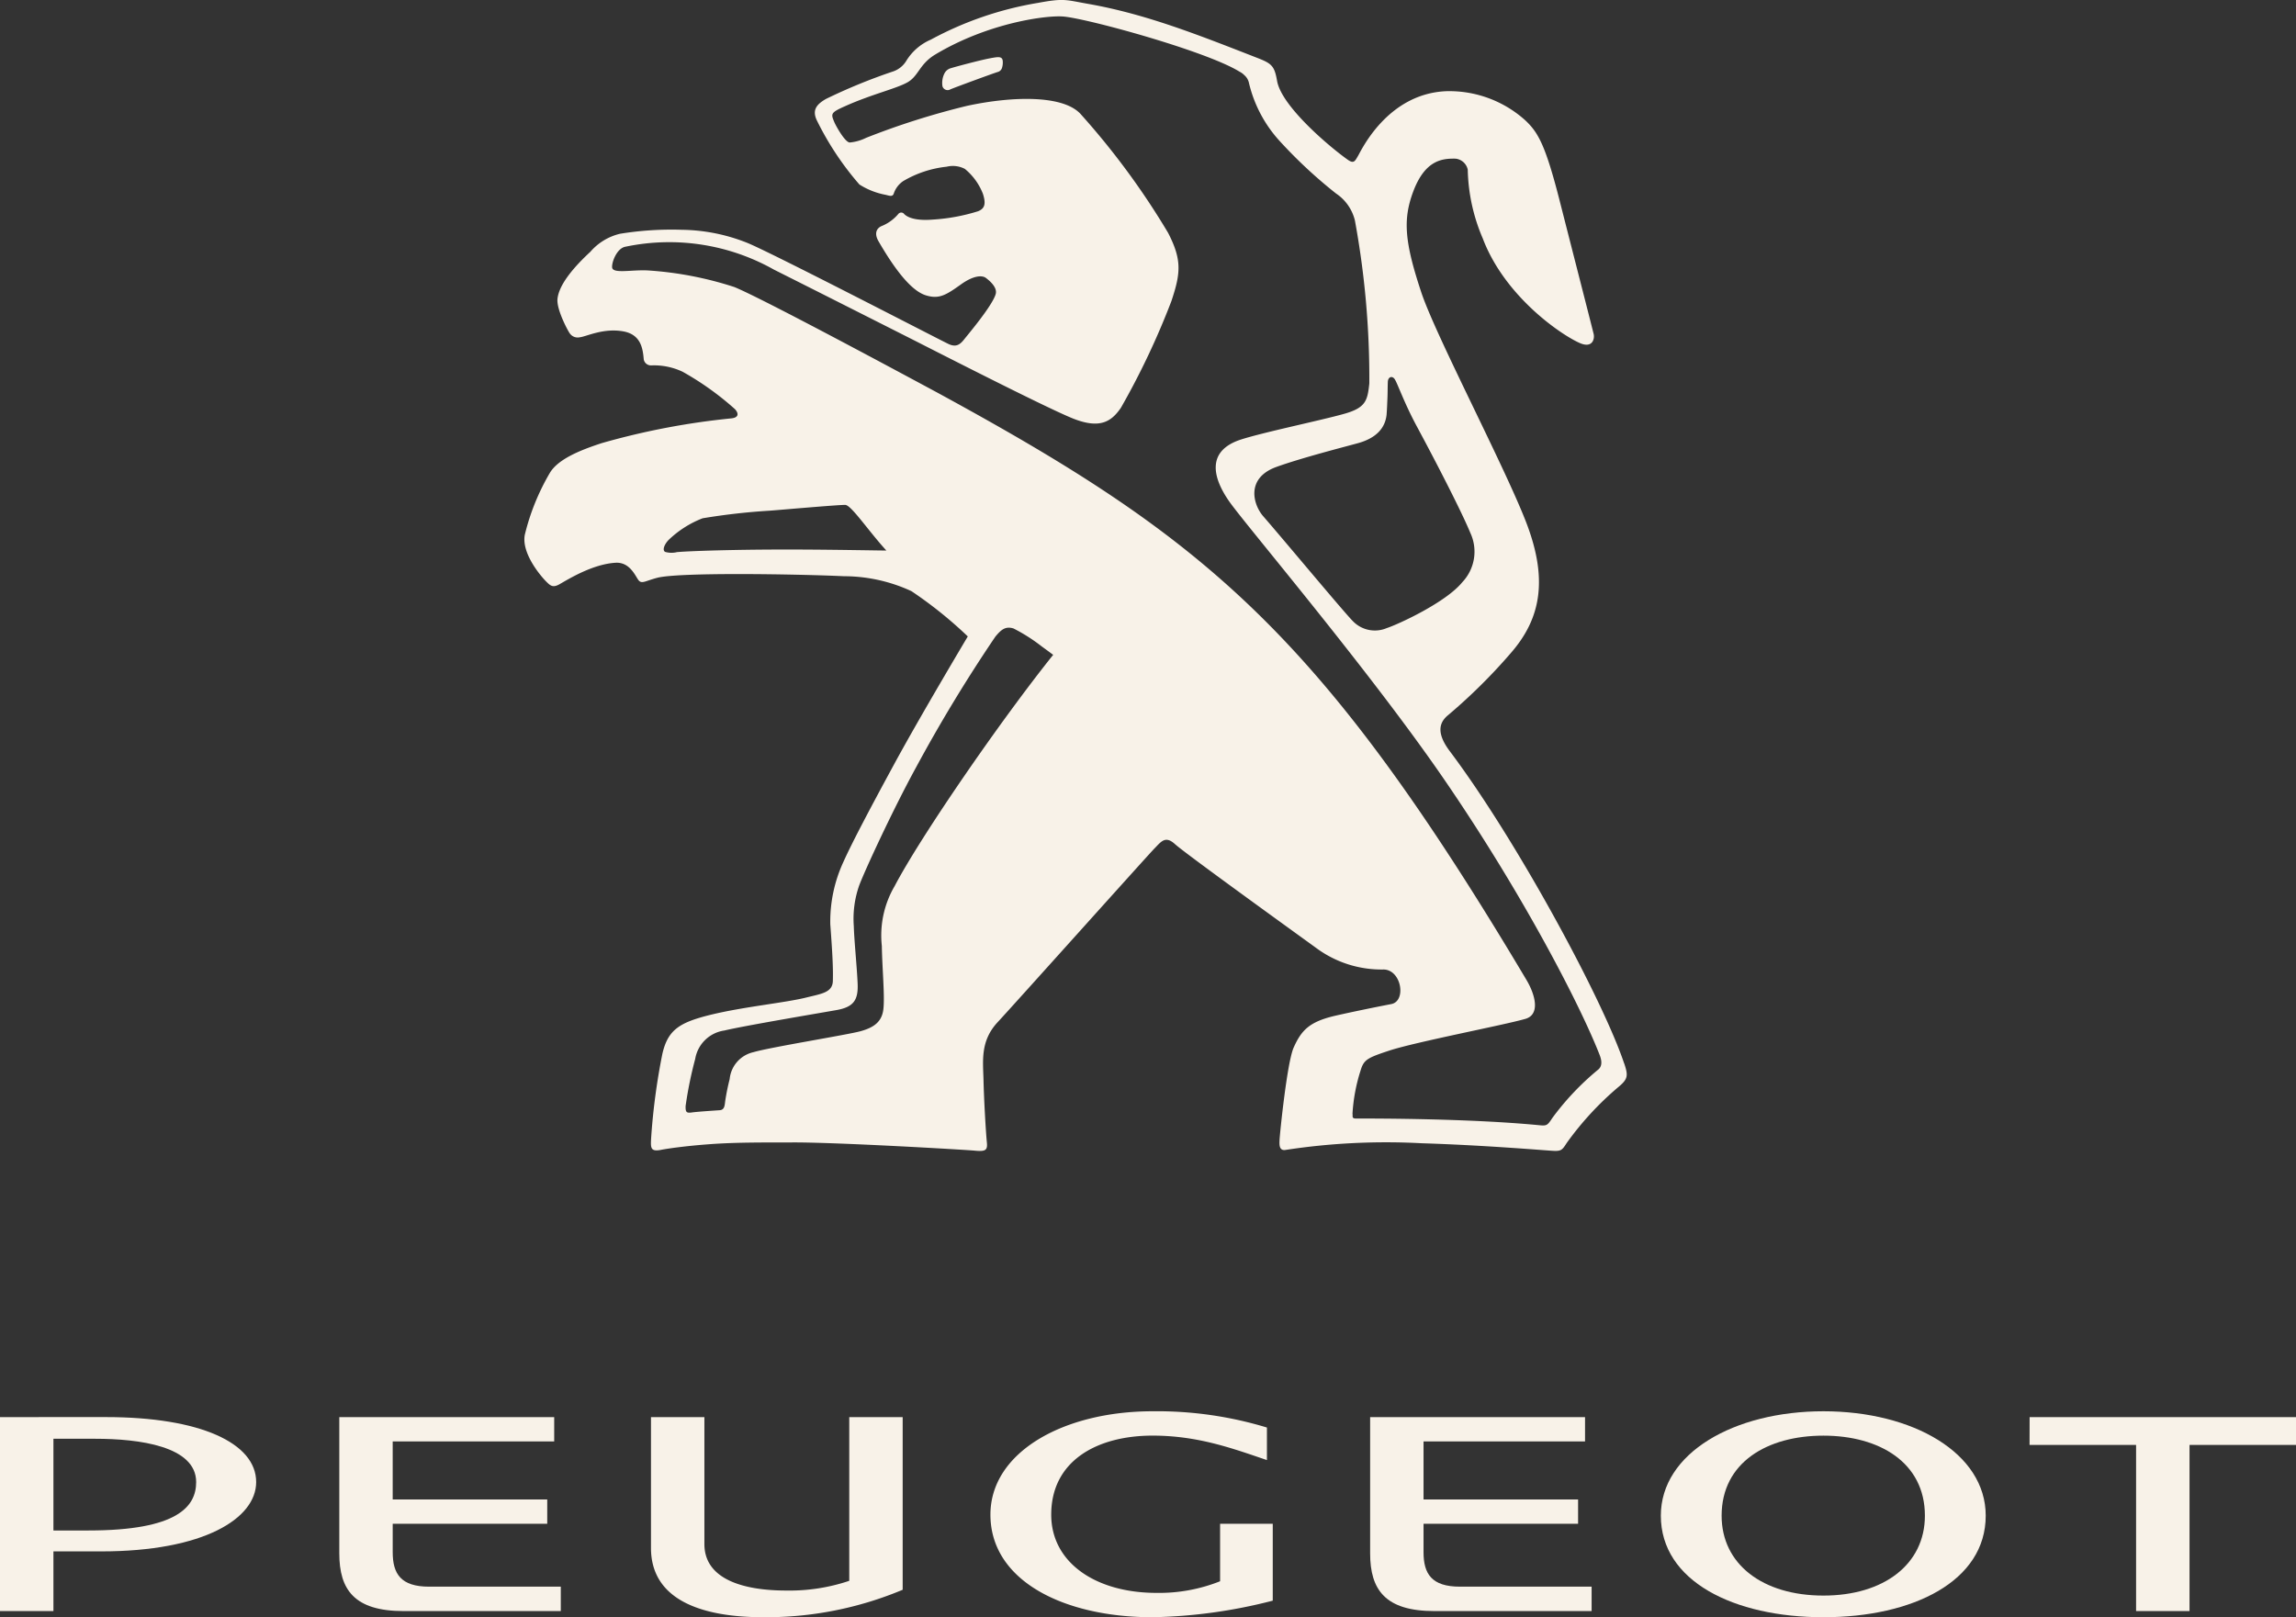<svg xmlns="http://www.w3.org/2000/svg" width="250" height="176.125"><rect width="100%" height="100%" fill="#333333" stroke="none"/><defs><clipPath id="a"><path fill="#f8f2e8" d="M0 0h250v176.125H0z" data-name="Rectangle 31"/></clipPath></defs><g data-name="Group 66"><g fill="#f8f2e8" clip-path="url(#a)" data-name="Group 65"><path d="M107.918 6.328c-.96.154-4.03.98-4.352 1.09a1.114 1.114 0 0 0-.725.569 2.31 2.31 0 0 0-.221 1.406.586.586 0 0 0 .873.333c.649-.268 4.455-1.668 5.123-1.881a.663.663 0 0 0 .469-.4 1.913 1.913 0 0 0 .095-.835c-.064-.53-.617-.39-1.261-.287" data-name="Path 125"/><path d="M176.838 115.79c-2.317-6.91-11.656-24.254-19-34.012-1.59-2.127-.992-3.22-.145-3.91a60.937 60.937 0 0 0 6.809-6.744c3.264-3.736 4.051-7.957 1.742-14.064-2.3-6.05-9.888-20.432-11.48-25.2-1.828-5.493-2.014-7.936-.911-10.93 1.3-3.524 3.194-3.673 4.62-3.652a1.517 1.517 0 0 1 1.343 1.195 19.968 19.968 0 0 0 1.632 7.486c2.418 6.39 8.628 10.564 10.587 11.408 1.366.589 1.611-.467 1.493-.977s-2.149-8.428-3.667-14.382c-1.585-6.238-2.382-7.592-3.791-8.914a12.371 12.371 0 0 0-8.561-3.164c-6.444.251-9.3 6.481-9.646 7.059-.311.516-.429.882-1.086.425-1.84-1.288-7.227-5.783-7.721-8.6-.292-1.664-.58-1.9-2.245-2.543-6.47-2.525-12.077-4.745-18.28-5.841-2.489-.436-2.622-.653-5.525-.113a37.268 37.268 0 0 0-11.655 4 5.818 5.818 0 0 0-2.676 2.32A2.7 2.7 0 0 1 97.3 7.762a61.2 61.2 0 0 0-7.374 3.018c-.979.567-1.511 1.167-1.011 2.273a32.27 32.27 0 0 0 4.661 7.039 8.074 8.074 0 0 0 2.861 1.126c.415.1.707.224.863-.086a2.647 2.647 0 0 1 1.051-1.413 11.761 11.761 0 0 1 4.727-1.564 2.831 2.831 0 0 1 1.977.236 6.6 6.6 0 0 1 1.969 2.712c.382 1.179.145 1.623-.517 1.9a20.683 20.683 0 0 1-4.942.911c-2.288.186-2.94-.448-3.1-.589a.405.405 0 0 0-.656-.018 4.649 4.649 0 0 1-1.857 1.33c-.51.246-.78.786-.3 1.628 1.462 2.524 3.382 5.357 5.167 5.9 1.416.44 2.177-.023 3.776-1.164 1.424-1.032 2.354-1.027 2.746-.739.427.323 1.292 1.054 1.07 1.78-.381 1.269-2.929 4.285-3.421 4.908-.46.587-.895.9-1.722.507-1.207-.577-19.53-10.083-21.975-11.037a19.8 19.8 0 0 0-7.047-1.395 34.986 34.986 0 0 0-6.733.433 6.137 6.137 0 0 0-3.234 1.966c-1.66 1.534-3.413 3.5-3.577 5.131-.119 1.175 1.19 3.575 1.333 3.743a1.048 1.048 0 0 0 1.1.433c.722-.081 2.537-1.023 4.7-.649 1.961.34 2.159 1.88 2.259 3.06a.8.8 0 0 0 .818.653 7.279 7.279 0 0 1 3.412.689 31.7 31.7 0 0 1 5.709 4.081c.429.483.4.917-.417 1a79.987 79.987 0 0 0-14.1 2.695c-2.183.715-4.758 1.7-5.666 3.276a24.81 24.81 0 0 0-2.71 6.721c-.375 2.045 1.813 4.578 2.4 5.142.393.383.661.623 1.358.241 1.069-.613 3.653-2.205 6.127-2.353 1.5-.088 2.1 1.325 2.461 1.844s.71.159 2.053-.2c2.384-.64 15.678-.4 20.371-.177a17.513 17.513 0 0 1 7.329 1.624 45.4 45.4 0 0 1 6.139 4.933s-5.254 8.808-8.08 14.027c-2.618 4.823-4.53 8.446-5.472 10.544a15.465 15.465 0 0 0-1.419 6.785c.234 3.135.318 4.745.279 6.165-.04 1.251-1.2 1.387-2.856 1.794-2.279.578-6.819 1-10.5 1.9-3.346.833-4.593 1.622-5.2 4.208a69.95 69.95 0 0 0-1.239 9.334c-.041.937-.058 1.394 1.131 1.149.681-.133 2.65-.417 5.156-.6 3.106-.238 6.467-.188 9.067-.2 4.779-.028 18.894.8 19.844.891 1.207.12 1.45-.026 1.369-.868-.115-1.114-.319-4.66-.368-6.775s-.38-4.275 1.534-6.338 16.288-18.112 17.086-18.933c.7-.7 1.162-1.443 2.229-.463 1.084.991 12.923 9.53 15.329 11.275a11.936 11.936 0 0 0 7.387 2.377c1.952.035 2.5 3.446.836 3.766-1.709.328-4.306.86-6.124 1.275-2.8.655-3.66 1.569-4.506 3.461-.72 1.594-1.512 9.43-1.54 10.106-.02.486-.05 1.194.723 1.032a72.494 72.494 0 0 1 14.793-.715c6.727.208 13.258.765 14.175.818.99.067 1.085-.079 1.583-.853a33.548 33.548 0 0 1 5.584-6.059c1.1-.9 1.124-1.269.667-2.619m-25.862-70.724c.044-.548.061-1.106.087-1.692s.017-1.1.041-1.783c.019-.549.458-.7.732-.329.3.4.993 2.518 2.478 5.264 2.223 4.129 4.865 9.289 5.778 11.508a4.834 4.834 0 0 1-.876 5.364c-1.781 2.2-6.98 4.594-8.229 5a3.32 3.32 0 0 1-3.647-.717c-.836-.8-7.622-8.964-9.8-11.461-1.1-1.259-1.924-4.132 1.387-5.357 2.717-.989 7.461-2.2 8.935-2.607 1.953-.542 2.99-1.626 3.117-3.192M84.915 59.847c-4.937.01-9.6.146-11.2.281a2.463 2.463 0 0 1-1.291-.025c-.333-.181-.093-.815.386-1.309a11.111 11.111 0 0 1 3.688-2.349 69.987 69.987 0 0 1 7.281-.827c.549-.03 7.616-.661 8.268-.629s2.561 2.894 4.465 4.964c-.22.016-6.377-.119-11.6-.106m12.482 36.685a10.617 10.617 0 0 0-1.376 6.482c.041 2.444.331 5.457.172 6.864-.155 1.423-1.063 2.029-2.482 2.424s-9.813 1.738-11.672 2.286a3.332 3.332 0 0 0-2.586 2.929 24.12 24.12 0 0 0-.481 2.367c-.066.467-.055.983-.6 1.023-.524.037-2.438.16-3.04.246s-.694-.05-.677-.7a42.842 42.842 0 0 1 1.044-5.125 3.757 3.757 0 0 1 3.178-3.1c2.1-.509 10.637-1.944 12.245-2.232 1.89-.343 2.354-1.145 2.261-2.964-.089-1.9-.365-4.542-.414-6.169a10.943 10.943 0 0 1 .584-4.424c.592-1.591 3.628-8.171 6.162-12.809a165.576 165.576 0 0 1 8.662-14.287c.679-.831 1.145-1.157 1.982-.9a18.924 18.924 0 0 1 3.078 1.96c.7.507 1.241.912 1.241.912-5.841 7.3-14.5 19.893-17.279 25.217m76.583 19.985a29.277 29.277 0 0 0-4.942 5.222c-.568.859-.617.885-1.519.794-7.476-.71-17.181-.721-19.885-.721-.5 0-.307-.294-.367-.519a19.008 19.008 0 0 1 .868-4.668c.362-1.21.687-1.4 3.132-2.208 2.908-.953 12.53-2.788 14.838-3.46 1.592-.472 1.107-2.552.1-4.247-22.551-37.894-35.038-48.113-64.216-63.992-3.83-2.06-19-10.23-22.026-11.457a38.2 38.2 0 0 0-9.293-1.8c-1.8-.129-3.961.406-4.02-.347-.043-.6.536-2.094 1.461-2.247a23.234 23.234 0 0 1 16.153 2.492c5.577 2.8 12.947 6.529 14.7 7.415 2.594 1.31 14.523 7.426 17.759 8.76 3.02 1.234 4.282.4 5.324-1.118a83.815 83.815 0 0 0 5.5-11.619c1.013-3.039 1.169-4.476-.358-7.439a82.611 82.611 0 0 0-9.562-12.979c-1.913-2.02-7.295-1.93-12.306-.857a83.1 83.1 0 0 0-11.007 3.486 5.055 5.055 0 0 1-1.782.51c-.523 0-1.555-1.877-1.7-2.252-.378-.892-.372-1.011 1.215-1.715 2.87-1.287 5.6-1.91 6.79-2.6s1.271-1.962 2.976-3c5.814-3.493 12.191-4.31 13.988-4.15 2.633.226 15.516 3.752 19.161 6a1.982 1.982 0 0 1 .536.392 1.535 1.535 0 0 1 .479.773 14.219 14.219 0 0 0 3.437 6.475 51.729 51.729 0 0 0 6.065 5.635 4.93 4.93 0 0 1 2.05 2.93 94.945 94.945 0 0 1 1.571 17.752c-.2 1.877-.377 2.663-2.806 3.329-2.494.7-8.588 1.96-11.118 2.763-3.875 1.227-3.15 4.188-1.288 6.82 1.9 2.687 15.656 18.864 23.769 30.809 8.267 12.14 14.3 23.819 16.438 29.2.119.32.6 1.309-.117 1.84" data-name="Path 126"/><path d="M0 154.331v21.124h5.818v-6.5h5.208c11.174 0 16.867-3.585 16.867-7.551 0-4.256-6.112-7.075-16.359-7.075zm5.818 12.346v-9.987h4.575c4.727 0 10.966.8 10.966 4.716 0 2.661-2.024 5.271-11.723 5.271z" data-name="Path 127"/><path d="M61.062 175.455v-2.659H46.726c-3.078 0-3.966-1.393-3.966-3.754v-3.094h16.826v-2.651H42.759v-6.315h17.585v-2.651h-23.4v14.838c0 3.965 1.645 6.286 7 6.286z" data-name="Path 128"/><path d="M98.288 154.331h-5.816v17.829a20.378 20.378 0 0 1-6.874 1.058c-4.469 0-8.9-1.138-8.9-5.063v-13.824h-5.816v14.246c0 5.823 5.816 7.547 12.226 7.547a38.459 38.459 0 0 0 15.179-2.99z" data-name="Path 129"/><path d="M114.462 164.953c0-5.86 4.979-8.607 11.047-8.607 4.974 0 8.813 1.437 12.441 2.665v-3.545a41.134 41.134 0 0 0-12.441-1.772c-9.737 0-17.666 4.468-17.666 11.259 0 7.173 7.929 11.172 17.666 11.172a56.191 56.191 0 0 0 13.075-1.805v-8.372h-5.734v6.259a17.947 17.947 0 0 1-6.917 1.267c-6.619 0-11.471-3.287-11.471-8.521" data-name="Path 130"/><path d="M173.304 175.455v-2.659h-14.34c-3.076 0-3.962-1.393-3.962-3.754v-3.094h16.828v-2.651h-16.828v-6.315h17.585v-2.651h-23.4v14.838c0 3.965 1.642 6.286 7 6.286z" data-name="Path 131"/><path d="M198.546 153.694c-9.736 0-17.706 4.554-17.706 11.369 0 7.144 7.97 11.062 17.706 11.062s17.669-3.918 17.669-11.062c0-6.814-7.926-11.369-17.669-11.369m0 20.073c-6.62 0-11.087-3.414-11.087-8.7 0-5.8 4.975-8.718 11.087-8.718 6.074 0 11.047 2.914 11.047 8.718 0 5.29-4.471 8.7-11.047 8.7" data-name="Path 132"/><path d="M220.988 157.361h11.6v18.094h5.819v-18.094h11.6v-3.03h-29.012z" data-name="Path 133"/></g></g></svg>